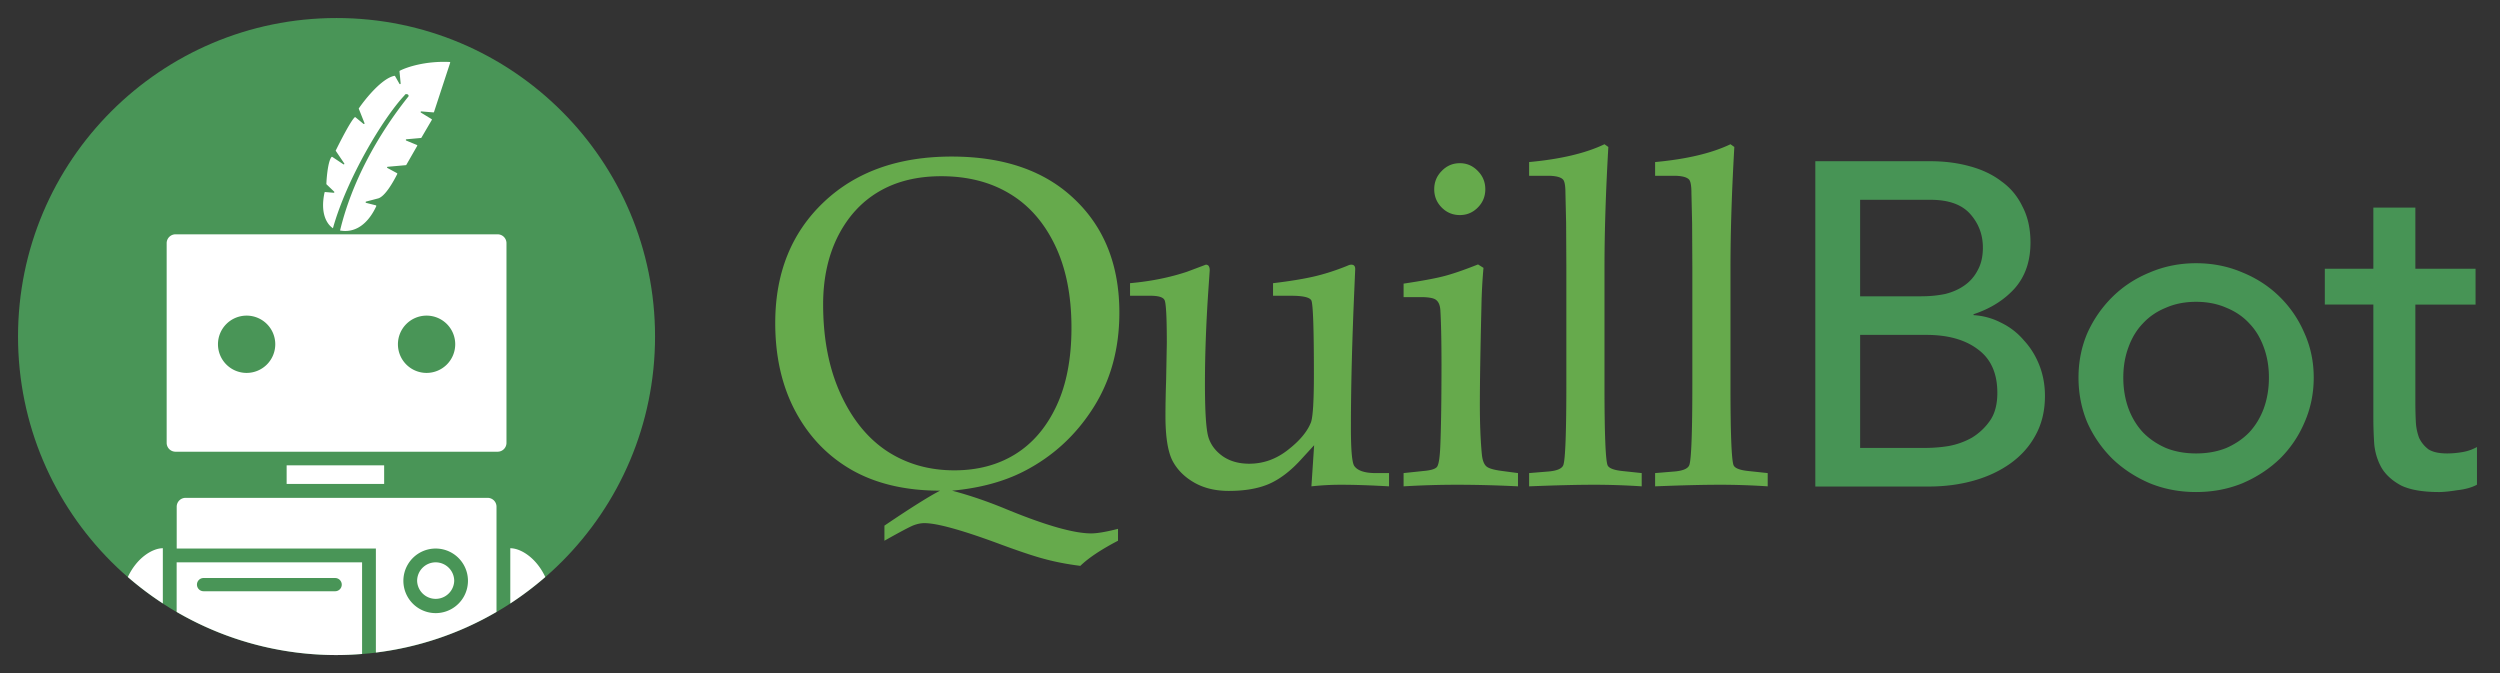 <svg xmlns="http://www.w3.org/2000/svg" width="416" height="112" fill="none"><rect width="100%" height="100%" fill="#333333" stroke="none"/><path fill="#66AA4C" d="M158.425 81.65c2.895.76 5.905 1.786 9.027 3.08 6.522 2.687 11.231 4.03 14.127 4.03.982 0 2.468-.253 4.457-.76v1.977c-2.82 1.47-4.91 2.865-6.27 4.183-2.191-.279-4.168-.659-5.93-1.14-1.763-.457-4.445-1.357-8.046-2.7-5.943-2.18-9.934-3.27-11.974-3.27-.579 0-1.196.126-1.85.38-.63.253-2.229 1.102-4.798 2.547v-2.51c4.306-2.915 7.391-4.854 9.255-5.818-5.691 0-10.551-1.128-14.58-3.384-4.029-2.282-7.177-5.527-9.443-9.735-2.267-4.209-3.4-9.14-3.4-14.793 0-8.264 2.669-14.944 8.008-20.04 5.338-5.096 12.452-7.644 21.341-7.644 8.713 0 15.537 2.37 20.473 7.112 4.96 4.715 7.441 11.002 7.441 18.861 0 6.034-1.461 11.332-4.382 15.895-2.896 4.538-6.698 8.024-11.407 10.458-3.374 1.75-7.391 2.84-12.049 3.27zM136.97 50.656c0 5.704.969 10.673 2.908 14.907 1.939 4.233 4.533 7.415 7.781 9.545 3.249 2.104 6.963 3.156 11.143 3.156 3.878 0 7.265-.9 10.161-2.7 2.896-1.8 5.175-4.475 6.837-8.024 1.662-3.549 2.493-7.884 2.493-13.005 0-5.375-.919-9.963-2.758-13.766-1.838-3.803-4.356-6.655-7.554-8.556-3.198-1.927-6.988-2.89-11.369-2.89-4.004 0-7.454.85-10.35 2.548s-5.175 4.183-6.837 7.453c-1.637 3.27-2.455 7.048-2.455 11.332zm81.25 30.271.453-6.845-2.229 2.434c-1.737 1.901-3.513 3.245-5.326 4.03-1.787.761-4.003 1.141-6.648 1.141-2.266 0-4.217-.481-5.854-1.445-1.637-.963-2.833-2.205-3.589-3.726-.73-1.547-1.095-3.98-1.095-7.302 0-1.724.038-3.726.113-6.008l.114-6.122c0-4.285-.126-6.668-.378-7.15-.227-.481-1.02-.722-2.38-.722h-3.361v-2.091c3.424-.305 6.585-.939 9.48-1.902l3.135-1.179c.429 0 .643.317.643.951l-.265 3.879c-.352 5.374-.529 10.369-.529 14.983 0 4.613.189 7.567.567 8.86.378 1.267 1.171 2.332 2.38 3.194 1.208.837 2.681 1.255 4.419 1.255 2.342 0 4.482-.76 6.421-2.282 1.964-1.52 3.249-3.054 3.853-4.6.327-.888.491-3.563.491-8.025 0-7.504-.138-11.585-.415-12.244-.252-.533-1.385-.799-3.4-.799h-2.984v-2.091c2.594-.305 4.797-.66 6.61-1.065 1.813-.406 3.727-1.014 5.742-1.825.251-.127.478-.19.68-.19.428 0 .642.24.642.722l-.151 3.536c-.378 8.67-.567 16.301-.567 22.893 0 3.701.189 5.818.567 6.35.554.786 1.75 1.18 3.588 1.18h2.191v2.205c-3.148-.178-5.817-.266-8.008-.266-1.637 0-3.274.088-4.91.266zm24.704-53.771c1.159 0 2.153.431 2.984 1.293.831.837 1.247 1.85 1.247 3.042 0 1.192-.416 2.206-1.247 3.042-.831.837-1.825 1.255-2.984 1.255-1.183 0-2.191-.418-3.022-1.255-.831-.836-1.246-1.85-1.246-3.042 0-1.191.415-2.205 1.246-3.042.831-.862 1.839-1.293 3.022-1.293zm3.022 16.846.906.57a89.794 89.794 0 0 0-.339 6.275c-.177 7.403-.265 12.866-.265 16.39 0 3.296.113 6.11.34 8.442.101.913.34 1.546.718 1.901.377.355 1.284.621 2.719.799l2.569.342v2.206a209.887 209.887 0 0 0-10.048-.266c-2.971 0-5.968.088-8.989.266V78.72l3.248-.342c1.259-.102 2.027-.33 2.304-.685.302-.38.491-1.61.567-3.688.126-3.22.189-7.656.189-13.31 0-3.93-.063-6.959-.189-9.088-.051-.786-.277-1.344-.68-1.673-.378-.33-1.247-.495-2.606-.495h-2.833v-2.243c3.072-.457 5.326-.875 6.761-1.255 1.46-.38 3.336-1.027 5.628-1.94zm21.683-19.546c-.428 7.428-.642 14.146-.642 20.155v19.546c0 7.757.163 12.156.491 13.195.176.533 1.007.875 2.493 1.027l3.21.342v2.206a121.925 121.925 0 0 0-7.856-.266c-2.77 0-6.396.088-10.879.266V78.72l3.249-.266c1.435-.127 2.253-.494 2.455-1.103.327-.989.491-5.488.491-13.5v-19.43l-.038-7.302-.113-4.981c0-1.242-.139-2.003-.416-2.282-.403-.405-1.246-.608-2.53-.608h-3.098v-2.282c5.238-.482 9.418-1.47 12.541-2.966l.642.456zm20.965 0c-.428 7.428-.642 14.146-.642 20.155v19.546c0 7.757.163 12.156.491 13.195.176.533 1.007.875 2.493 1.027l3.21.342v2.206a121.901 121.901 0 0 0-7.856-.266c-2.77 0-6.396.088-10.879.266V78.72l3.249-.266c1.435-.127 2.253-.494 2.455-1.103.327-.989.491-5.488.491-13.5v-19.43l-.038-7.302-.113-4.981c0-1.242-.139-2.003-.416-2.282-.402-.405-1.246-.608-2.53-.608h-3.098v-2.282c5.238-.482 9.418-1.47 12.541-2.966l.642.456z"/><path fill="#479455" d="M302.07 26.826h19.105c2.382 0 4.582.28 6.601.841 2.071.56 3.832 1.402 5.281 2.523 1.502 1.07 2.667 2.472 3.495 4.205.88 1.682 1.32 3.67 1.32 5.964 0 3.109-.88 5.657-2.64 7.645-1.76 1.937-4.039 3.364-6.834 4.282v.153c1.656.102 3.21.535 4.659 1.3a11.455 11.455 0 0 1 3.728 2.905c1.087 1.172 1.942 2.549 2.563 4.129.621 1.58.932 3.287.932 5.122 0 2.447-.518 4.613-1.553 6.5-.984 1.834-2.356 3.389-4.116 4.663-1.761 1.274-3.806 2.243-6.136 2.905-2.33.663-4.841.994-7.533.994H302.07V26.826zm7.455 22.478h10.174c1.398 0 2.719-.127 3.961-.382 1.243-.306 2.33-.79 3.262-1.453a6.87 6.87 0 0 0 2.175-2.523c.569-1.02.854-2.268.854-3.746 0-2.141-.699-4.002-2.097-5.582-1.398-1.58-3.598-2.37-6.601-2.37h-11.728v16.056zm0 25.23h10.951a25.02 25.02 0 0 0 3.728-.305 12.555 12.555 0 0 0 3.883-1.376 9.94 9.94 0 0 0 3.029-2.83c.828-1.171 1.242-2.726 1.242-4.663 0-3.211-1.061-5.607-3.184-7.187-2.123-1.63-4.996-2.447-8.62-2.447h-11.029v18.809zm43.793-11.697c0 1.835.285 3.542.855 5.123.569 1.529 1.372 2.854 2.407 3.975 1.036 1.07 2.304 1.937 3.806 2.6 1.501.612 3.184.917 5.048.917 1.864 0 3.546-.305 5.048-.917 1.501-.663 2.77-1.53 3.805-2.6 1.036-1.121 1.838-2.446 2.408-3.975.569-1.58.854-3.288.854-5.123 0-1.835-.285-3.517-.854-5.046-.57-1.58-1.372-2.905-2.408-3.976-1.035-1.121-2.304-1.988-3.805-2.6-1.502-.662-3.184-.993-5.048-.993-1.864 0-3.547.331-5.048.994-1.502.611-2.77 1.478-3.806 2.6-1.035 1.07-1.838 2.395-2.407 3.975-.57 1.529-.855 3.211-.855 5.046zm-7.455 0c0-2.65.492-5.123 1.475-7.416a19.882 19.882 0 0 1 4.194-6.04c1.76-1.733 3.831-3.084 6.213-4.053 2.382-1.019 4.945-1.529 7.689-1.529 2.744 0 5.307.51 7.688 1.53 2.382.968 4.453 2.319 6.213 4.052a18.775 18.775 0 0 1 4.117 6.04c1.035 2.293 1.553 4.766 1.553 7.416 0 2.65-.518 5.148-1.553 7.493a18.774 18.774 0 0 1-4.117 6.04c-1.76 1.682-3.831 3.033-6.213 4.052-2.381.969-4.944 1.453-7.688 1.453-2.744 0-5.307-.484-7.689-1.453-2.382-1.02-4.453-2.37-6.213-4.052a19.88 19.88 0 0 1-4.194-6.04c-.983-2.345-1.475-4.843-1.475-7.493zm66.071-12.157h-10.018v16.44c0 1.019.026 2.038.078 3.058a8.79 8.79 0 0 0 .543 2.676c.363.764.88 1.401 1.553 1.911.725.459 1.761.688 3.107.688.828 0 1.683-.076 2.563-.229a7.473 7.473 0 0 0 2.407-.841v6.27c-.828.458-1.915.764-3.261.917-1.295.204-2.304.306-3.029.306-2.693 0-4.79-.357-6.291-1.07-1.45-.765-2.537-1.734-3.262-2.906-.673-1.172-1.087-2.472-1.242-3.9a63.165 63.165 0 0 1-.156-4.434V50.68h-8.077v-5.963h8.077V34.548h6.99v10.169h10.018v5.963z"/><path fill="#499557" d="M56 109c29.27 0 53-23.729 53-52.996C109.009 26.73 85.278 3 56 3 26.73 3 3 26.729 3 55.996 3 85.27 26.73 109 56 109z"/><path fill="#FFF" fill-rule="evenodd" d="M67.291 15.887c-3.588 3.822-9.595 13.875-11.891 22.09-1.006-.667-2.15-2.46-1.396-5.945.018-.052.07-.095.122-.078l1.395.122c.104.008.156-.122.078-.191l-1.248-1.196c-.026-.026-.044-.052-.044-.078.052-1.283.295-3.822.859-4.48.034-.044.095-.044.138-.018l1.829 1.222c.095.07.217-.052.147-.147l-1.386-2.054c-.035-.026-.035-.06-.018-.104.806-1.638 2.47-4.88 3.147-5.512.043-.043.095-.026.138 0l1.318 1.092c.095.07.216-.017.173-.121l-.945-2.384c-.008-.026-.008-.069.017-.095 1.145-1.664 3.849-4.975 5.894-5.39.044-.018.096.008.122.051l.728 1.274c.052.104.216.052.199-.069l-.19-2.002c0-.035.008-.078.051-.104 1.144-.598 4.282-1.647 8.277-1.456.078-.017.122.052.104.121l-2.686 8.19c-.009.052-.061.078-.104.078l-2.002-.164c-.122-.018-.165.147-.07.199l1.76 1.075c.06.026.069.095.043.147l-1.725 2.947c-.008.026-.052.052-.078.052l-2.418.216c-.121.017-.13.165-.026.217l1.76.728c.069.026.095.095.052.165l-1.803 3.145c-.009.026-.052.052-.078.052l-3.025.27a.105.105 0 0 0-.043.198l1.586.858c.052.026.069.096.052.148-.624 1.23-2.037 3.804-3.233 4.073l-1.95.511c-.104.026-.104.191 0 .217l1.612.407c.06.009.104.096.078.148-.936 2.045-2.86 4.602-6.024 4.047 1.95-8.12 6.275-15.869 11.25-22.152L68 16c-.017-.156-.042-.33-.414-.339a.27.27 0 0 0-.217.122l-.078.104zm2.119 80.772a3.087 3.087 0 0 1 3.085-3.086 3.092 3.092 0 0 1 3.086 3.086 3.087 3.087 0 0 1-6.171 0zm-5.487-19.223H47.697v3.094h16.225v-3.094zm-36.19-3.744V40.465c0-.815.66-1.474 1.474-1.474h53.598c.815 0 1.473.66 1.473 1.474v33.227c0 .815-.658 1.473-1.473 1.473H29.207a1.472 1.472 0 0 1-1.473-1.473zm8.538-16.406a4.764 4.764 0 0 0 4.767 4.767 4.77 4.77 0 0 0 4.767-4.767 4.764 4.764 0 0 0-4.767-4.766 4.764 4.764 0 0 0-4.767 4.766zm29.945 0a4.764 4.764 0 0 0 4.767 4.767 4.77 4.77 0 0 0 4.767-4.767 4.764 4.764 0 0 0-4.767-4.766 4.764 4.764 0 0 0-4.767 4.766zM21.272 96.017a52.283 52.283 0 0 0 5.824 4.394v-9.186c-1.672 0-4.29 1.516-5.824 4.792zM56.011 109a52.781 52.781 0 0 1-26.617-7.176v-8.25h30.855v15.244a52.461 52.461 0 0 1-4.238.182zM35.972 96.182h-2.098c-.606 0-1.1.485-1.1 1.1 0 .607.494 1.101 1.1 1.101h21.894a1.1 1.1 0 0 0 0-2.2H35.972zm45.174-13.338h-50.27c-.815 0-1.473.66-1.473 1.474v6.959h33.143v17.307a52.582 52.582 0 0 0 20.073-6.76V84.318c0-.815-.658-1.474-1.473-1.474zm-8.65 19.179a5.373 5.373 0 1 1 0-10.746 5.372 5.372 0 1 1 0 10.746zm12.417-10.798c1.673 0 4.29 1.516 5.825 4.792a54.612 54.612 0 0 1-5.825 4.403v-9.195z" clip-rule="evenodd"/></svg>